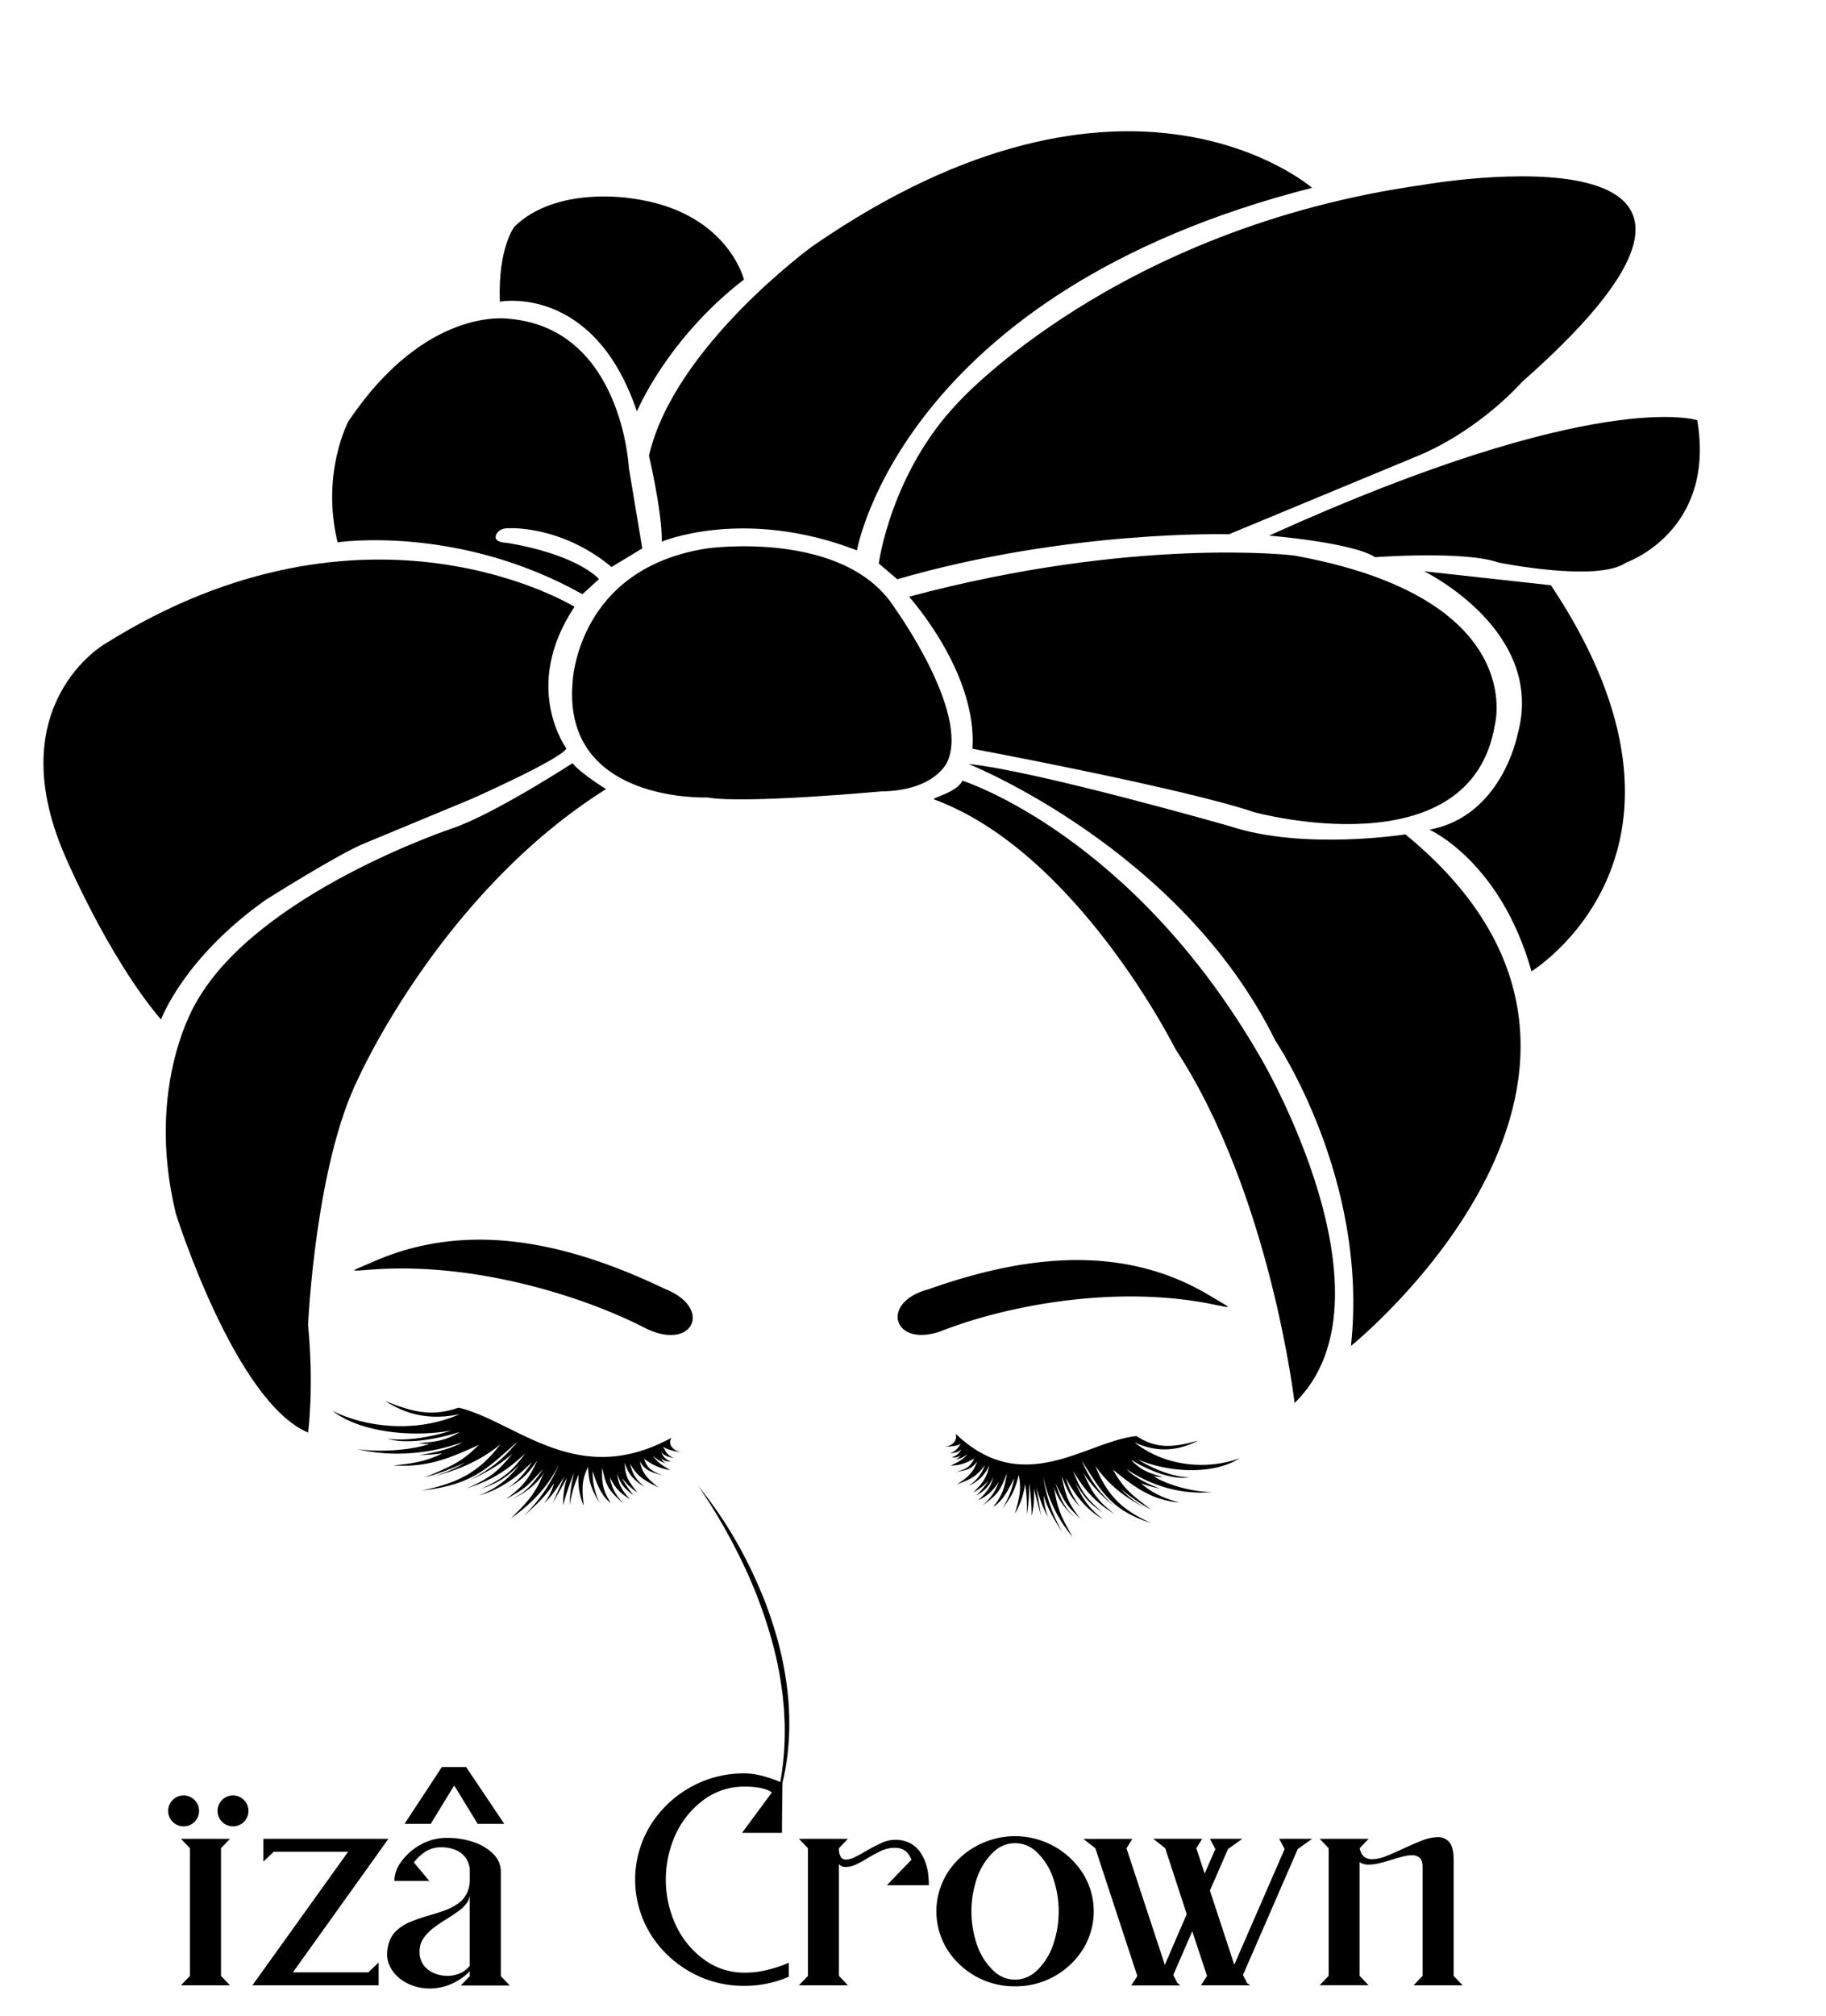 <svg height="2500" viewBox="-18.15 -43.18 761.79 817.705" width="2265" xmlns="http://www.w3.org/2000/svg"><path d="m110.38 542.67s2.52-18.48 0-44.94c0 0 2.94-66.77 21-102.89 0 0 34.44-77.27 103.31-120.53 0 0-10.35-6.3-14-10.78 0 0-32.76 21.28-50.12 27.16 0 0-80.91 26.88-106.67 72.23 0 0-21.84 34.44-8.68 88.47 0 0 24.64 78.4 55.16 91.28z"/><path d="m218.16 257.37s-19-25.48 3.36-59.07c0 0-86.38-53.34-196 15.54 0 0-43.67 25.19-16.8 87.77 0 0 18.06 42.74 40.32 68.82 0 0 9.24-25.57 43.68-49.92 0 0 30.79-19.46 41.43-23.66l44.52-18.48s37.26-16.52 39.49-21z"/><path d="m122.69 171.42s50.05-7.56 102.13 21.63l6.92-6.3s-8.39-10.08-38.42-15.12c0 0-5.46 0-4.62-2.94 0 0 .63-3.36 5.67-3.15 0 0 21.63-1.26 42.62 16.17l12.81-7.77-5.6-33.6s-2.8-58.23-50.11-62.15c0 0-34.44-5.6-66.92 42.83-.01 0-11.48 21.56-4.48 50.4z"/><path d="m247.56 116.82s12.53-30.23 44.66-55c0 0-6.93-28.56-46.83-33.81 0 0-31.28-5.46-48.92 11.76 0 0-6.93 8.82-6.09 31.29 0-.01 39.2-7.56 57.18 45.76zm5.04 18.48s5.6 23.8 5.32 35.84c0 0 34.37-14.56 81.44 3.64 0 0 18.51-107.51 189.86-151.19 0 0-76.57-66.77-208.44 24.36 0 0-57.82 42-68.18 87.35z"/><path d="m356.16 186.82-7.7-6.58s5-37.8 33.18-67.2c0 0 65.52-72.65 194-90.71 0 0 168-29.54 41.15 82.24 0 0-17.22 19.81-43.25 30.73l-79 32.76s-66.81-1.96-138.38 18.76zm155.14-18.2s34.72 2.8 44.24 9c0 0 37.51-2.8 51.51 2.24 0 0 41.44 8.4 53.2 0 0 0 37.51-12.88 29.68-59.36 0 0-41.44-14-178.63 48.12zm-150.21 25.48s28.56 31.49 26.46 63.41c0 0 87.77 16.38 117.59 26.46 0 0 90.29 24.78 100.37-36.54 0 0 14.28-52.91-84-70.55.01 0-66.35-7.98-160.42 17.22z"/><path d="m578.21 291.25s29.68 13.16 42.56 59.07c0 0 82-50.11 8.12-161l-52.91-5.82s51.23 24.92 38.91 68.31c0-.04-6.44 33.84-36.68 39.44z"/><path d="m545.46 506.55s142.79-115.05 22.7-213.34c0 0-42.42 6.72-73.08-3.36 0 0-80.63-23.1-109.19-26 0 0 88.61 35.28 128.09 115.49-.02-.04 39.04 57.5 31.48 127.21z"/><path d="m371.59 278.65c-1.6-.59 9.52-2.8 11.76-7.84 0 0 71 22.4 124.73 116.05 0 0 58.66 99.81 13.86 143.49 0 0-10.08-87.35-49.84-147.83 0-.02-40.87-81.89-100.51-103.87zm-94.63-.84s-60.19 2.52-56.27-47.6c0 0 1.4-47.87 56.27-56.27 0 0 57.68-8.12 78.39 25.2 0 0 30.8 42.83 21.84 63.55 0 0-4.76 12.32-27.72 12.6 0 0-57.67 5.32-72.51 2.52z"/><path d="m173.16 532.28c-11.14 3.88-19.28 1.84-30.64-2.82 7.31 4.76 17.3 8.55 31.16 5.5-18.23 8.11-39.42 5.5-53.08-1.34 11 8.71 32.65 11.3 49.66 8.17-8.92 2.93-19.67 4.55-26.89 3.39 7.71 2.5 20.24.38 29.6-2.56h.45c-5.76 3.29-8.89 3.82-17 4.48 0 0 5.41.76 5.39-.14-3.1 1.88-17.87 4.5-30.95 2.59 13.57 3.25 29.28 2.4 44-2.92-4.42 2.81-13.36 4.84-18.29 5.41a76.16 76.16 0 0 0 9.87-.7c-6.65 3.32-12.92 4.38-20.55 5 14 1 23.31-2.84 35.75-8.56-7.46 7.39-11.46 8.84-22.58 13.62a109.63 109.63 0 0 0 16.92-6.28 51.2 51.2 0 0 1 -15.12 6.23c11.17-2.53 21.4-6.84 29.76-13.8-9.13 11.93-18 16.2-32.77 19.27 22-2.36 28.06-10.16 39.94-20.35-4.81 5.52-8.73 10.12-20.27 16.25 7.11-3.33 12.87-6.62 18.15-11.25-6.11 7.35-9.18 10.13-19 14.42 10.7-3.42 16.88-7.62 24.35-14.56-5.22 6.88-8.28 10.11-18.5 14.86 8-2.9 10.22-4.75 15.93-9.85-3.49 4.14-7.42 8.73-16.76 12.57 8.93-2.48 16.43-8.06 22.12-14a39.1 39.1 0 0 1 -10.06 11c7.52-4.68 8.38-6.5 12.29-11.55-3.85 7.74-5.14 10-13.07 16.07 9.3-5.18 8.84-5.62 15.41-12.53-3.47 5-6.5 9.6-13.17 12.47 5.35-1.93 11.51-7 13.65-11.14-3.81 9.09-6.44 11.86-13.89 19.24 9.27-6.53 15.83-13.89 20.1-22.54a65.44 65.44 0 0 1 -14.73 21.5c4.84-4.16 10.1-9.24 12.68-13.81a22.47 22.47 0 0 1 -4.27 8.65c3.51-3.23 6.1-7.34 8.69-11.46-1.7 3.64-3.39 7.73-5.1 11.37 9-15.51 4.72-8.66 6-10.49a34.32 34.32 0 0 0 -1.51 11.28 94.24 94.24 0 0 1 4.59-13.61 53 53 0 0 0 -1.9 13.54 52.08 52.08 0 0 1 3.72-12.68 27.7 27.7 0 0 0 2.13 13c-.61-6.28-1.16-10.31 1.84-16.23.16 6.29 1.6 9.85 4.88 15.16a29 29 0 0 1 -3-13.41c1.46 4.46 3.41 10.25 7.53 13.29-3.28-5.31-3.81-8.44-3.52-14.74 1.54 7.6 2.48 9.38 8.92 15.05-3.23-3.51-5.11-6.61-5.68-11.09 1.92 4.45 4.22 6.64 8.33 9.23-3.7-4-5.12-7.06-5.22-10.66 1 4 2.86 6.22 6.52 8.83-.93-1.33-3.72-4.85-4.67-7.08a27.58 27.58 0 0 0 6.45 6.13c-3.72-4.85-5.12-6.61-5.27-12.45 1.47 4.46 3.33 7.11 8.35 10.13-3.67-3.06-5.08-5.27-6.09-9.74 2.83 5.32 6 7 11.94 10-5-3.92-6.89-6.12-7.92-11 2.35 4 4.61 4.38 9.6 6-5-2.12-6.37-3-7.83-7 3.21 2.17 5.95 3.9 10.91 4.67-3.65-2.15-5.48-3.45-7.35-6.1a13.84 13.84 0 0 0 5.93 3.44 3.7 3.7 0 0 1 -2.3-2.19 5 5 0 0 0 4.08 1.25q-2.71-.62-4.15-3.94c1.4 1.76 3.65 2.15 5.46 2.55-3.18-1.26-3.67-3.05-4.62-4.82 1.39 1.31 5.45 2.1 7.71 2.5-3.62-.81-5.93-3.45-4.2-6.19-39.42 21.69-64.84-6.85-88.84-12.53zm282.85 11.87c8.43 5.48 15.51 4.71 25.73 1.85-6.91 3.57-15.84 5.79-26.66.7 13.45 10.71 31.38 11.34 43.91 6.68-10.71 6.89-29 6.18-42.39.54 6.78 4.22 15.31 7.43 21.47 7.38-6.81 1.29-16.72-2.68-23.86-7l-.37-.08c4.11 4.1 6.59 5.09 13.11 7 0 0-4.6-.06-4.41-.94 2.19 2.31 13.84 7.11 25 7.2-11.78 1.15-24.54-2.05-35.62-9.49 3.11 3.42 10.07 6.76 14 8.07a54.66 54.66 0 0 1 -8-2.18c4.85 4.26 9.81 6.24 16 8-11.67-1.13-18.63-6.31-27.79-13.79 4.74 8.37 7.76 10.4 16 16.77a82.57 82.57 0 0 1 -12.73-8.71 39 39 0 0 0 11.26 8.39c-8.71-4.17-16.31-9.94-21.87-18 5.26 13.08 11.75 18.62 23.31 23.86-17.62-5.63-21.16-14.2-29-26 2.91 6.14 5.27 11.25 13.59 19-5.21-4.34-9.33-8.44-12.79-13.78 3.63 8.13 5.64 11.32 12.87 17-8.16-5-12.45-10-17.28-18 3 7.54 4.9 11.17 12.41 17.38-6.05-4.06-7.51-6.21-11.24-12.07 2.08 4.58 4.45 9.69 11.4 14.86-6.87-3.77-12-10.39-15.53-17.13a37.1 37.1 0 0 0 6.18 12.36c-5.3-5.73-5.65-7.65-7.92-13.19 1.7 8.18 2.33 10.61 7.71 17.74-6.67-6.49-6.21-6.85-10.3-14.62 1.9 5.46 3.52 10.41 8.47 14.23-4-2.7-8.14-8.64-9.12-13 1.41 9.5 3 12.61 7.78 21a57.18 57.18 0 0 1 -12.27-25.16 66.26 66.26 0 0 0 8.06 23.33c-3.2-4.82-6.56-10.6-7.82-15.47a24.06 24.06 0 0 0 1.88 9.14c-2.28-3.71-3.64-8.13-5-12.56.71 3.83 1.33 8.1 2 11.93-4.51-16.6-2.25-9.22-3-11.21a40.94 40.94 0 0 1 -.89 11.3 107.45 107.45 0 0 0 -1.13-13.98 62.33 62.33 0 0 1 -1 13.57 59.3 59.3 0 0 0 -.66-13 32.66 32.66 0 0 1 -4.24 12.43c1.69-6.07 2.91-10 1.56-16.21-1.32 6.15-3.17 9.43-6.88 14.15a34.11 34.11 0 0 0 5-12.71c-2.05 4.15-4.75 9.55-8.71 11.92 3.7-4.72 4.73-7.72 5.68-14-2.7 7.23-3.81 8.83-10.18 13.44 3.32-3 5.45-5.72 6.76-10a17.93 17.93 0 0 1 -8.59 7.81c3.79-3.33 5.55-6.16 6.31-9.68-1.59 3.8-3.53 5.68-7 7.68a53.49 53.49 0 0 0 5.18-6.24 26.15 26.15 0 0 1 -6.46 5c4-4.2 5.45-5.72 6.68-11.43a16.26 16.26 0 0 1 -8.78 8.68 15.94 15.94 0 0 0 6.85-8.64c-3.34 4.8-6.29 6-11.72 8.05 4.89-3.08 6.83-5 8.6-9.64-2.68 3.56-4.61 3.6-9 4.49 4.51-1.33 5.8-2 7.75-5.68-3 1.64-5.62 2.92-9.85 2.93 3.41-1.56 5.16-2.56 7.2-4.88a11.37 11.37 0 0 1 -5.53 2.48 3.42 3.42 0 0 0 2.31-1.8 3.73 3.73 0 0 1 -3.59.61c1.56-.12 3-1.2 4.15-3.24-1.48 1.52-3.41 1.56-5 1.69 2.85-.77 3.6-2.45 4.71-4-1.39 1.08-4.88 1.25-6.81 1.3 3.13-.25 5.53-2.49 4.63-5.44 28.34 27.23 54.68 3 75.47 1zm-196.65-61.34c-44.06-21.15-84.47-27.84-121.9-11.35-10 4.4-10.93 3.94.72 3.15 42.3-2.87 87.54 11.3 113.52 24.82 19.48 9.21 27.51-8.78 7.65-16.62zm109.36.28c44.65-15.94 84.2-17.94 118.3 2.74 9.1 5.52 10.06 5.17-1 3-40.3-7.72-85.31 1.16-111.75 11.61-19.73 6.91-25.45-11.89-5.51-17.4z" fill-rule="evenodd"/><path d="m77.8 712.08h-20.46l3.75 3.91v53.27l-3.75 3.91h20.46l-3.75-3.91v-53.27zm62.02 61.09h-52.66l39.91-55.67h-31.05l-4.29 4.12v-9.53h52.16l-39.84 55.68h31.48l4.29-4.12zm21.34 1.33a20.68 20.68 0 0 1 -8.83-1.9 16.9 16.9 0 0 1 -6.54-5.22 12.31 12.31 0 0 1 -2.46-7.5q.38-5.79 3.32-8.89a18.49 18.49 0 0 1 6.43-4.28 72.4 72.4 0 0 1 8-2.73q3.22-.91 6.19-2a25 25 0 0 0 5.38-2.68q5.19-3.54 5.19-10.33v-2.9a9.86 9.86 0 0 0 -1.74-6.1 10 10 0 0 0 -4.44-3.35 15.68 15.68 0 0 0 -5.65-1 12 12 0 0 0 -6.48 1.69 19.08 19.08 0 0 0 -5 4.63l6.42 7.71h-14.6a14 14 0 0 1 2.92-8.06 24.29 24.29 0 0 1 7.92-7 22 22 0 0 1 11.22-2.89 33 33 0 0 1 11.3 1.84 20.68 20.68 0 0 1 8.08 5 10.15 10.15 0 0 1 3 7.17v43.64l3.75 3.91h-20.46l3.75-3.91v-2a25 25 0 0 1 -8.16 5.46 22.74 22.74 0 0 1 -8.51 1.69zm7.23-5.25a13.68 13.68 0 0 0 5.33-1.07 9.63 9.63 0 0 0 4.09-3.16v-29.92a6.28 6.28 0 0 1 -1.34 3.91 16.08 16.08 0 0 1 -3.48 3.32c-1.42 1-3 2.07-4.65 3.11a63 63 0 0 0 -5.44 3.66 20 20 0 0 0 -4.31 4.37 9.47 9.47 0 0 0 -1.71 5.62 9.09 9.09 0 0 0 1.68 5.65 10.59 10.59 0 0 0 4.34 3.35 13.9 13.9 0 0 0 5.51 1.12zm124 4.14a45 45 0 0 1 -22.91-6 46 46 0 0 1 -16.49-16 43.41 43.41 0 0 1 0-44.58 45.91 45.91 0 0 1 16.49-16 45 45 0 0 1 22.91-6 28.19 28.19 0 0 1 7.37 1 56.49 56.49 0 0 1 6.07 1.95l2.47 1-.06 3.38c0 2.21-.07 4.92-.1 8.14s-.06 6.31-.06 9.31h-16.65l12.42-16.81-.48-.37a8.73 8.73 0 0 0 -1.82-.86 19.94 19.94 0 0 0 -3.51-.86 35 35 0 0 0 -5.65-.37 28 28 0 0 0 -16.49 5.18 37.25 37.25 0 0 0 -11.86 14.05 45.36 45.36 0 0 0 0 39.06 37 37 0 0 0 11.86 14.05 28 28 0 0 0 16.49 5.23 37.43 37.43 0 0 0 9-1 59.68 59.68 0 0 0 6.91-2.06l2.62-1.07v5.83a45.66 45.66 0 0 1 -18.53 3.8zm43.18-.22h-20.41l3.75-3.91v-53.27l-3.75-3.91h20.45l-3.75 3.91a6.48 6.48 0 0 0 .78 3.69 2.46 2.46 0 0 0 2.12 1.07 8.78 8.78 0 0 0 3.64-1c1.42-.7 3-1.53 4.6-2.49q3-1.77 6.16-3.24a14.16 14.16 0 0 1 5.9-1.52 13.22 13.22 0 0 1 6.69 1.52 12.3 12.3 0 0 1 4.18 3.88 18.25 18.25 0 0 1 2.3 4.91 23.62 23.62 0 0 1 .93 4.69c.13 1.44.19 2.52.19 3.23v.7h-17.5l10.23-10.6q-1.87-5-6.86-5a13.78 13.78 0 0 0 -6 1.39 63.45 63.45 0 0 0 -5.68 3.08 44.89 44.89 0 0 1 -5.27 2.81 9.8 9.8 0 0 1 -3.43.7 3.55 3.55 0 0 1 -3-1.18v46.58zm69.75.43a33.13 33.13 0 0 1 -28.4-15.55 30.15 30.15 0 0 1 0-31.43 32.48 32.48 0 0 1 11.88-11.3 33.6 33.6 0 0 1 44.9 11.3 30 30 0 0 1 0 31.43 33.16 33.16 0 0 1 -28.38 15.55zm0-2.78a13.12 13.12 0 0 0 9.16-3.86 26.92 26.92 0 0 0 6.58-10.31 42.66 42.66 0 0 0 0-28.61 26.69 26.69 0 0 0 -6.58-10.31 12.86 12.86 0 0 0 -18.31 0 26.7 26.7 0 0 0 -6.59 10.31 42.82 42.82 0 0 0 0 28.61 26.93 26.93 0 0 0 6.58 10.31 13.1 13.1 0 0 0 9.16 3.86zm98.08 2.35h-20.51l2.52-3.91-6.16-18.63-7.93 18.26 1.72 3.32 1.28 1h-20.51l2.52-3.91-17.51-53.27-5-3.91h20.45l-2.46 3.91 16 48.61 9.14-21.14-9-27.52-5-3.91h20.46l-2.47 3.91 3.48 10.6 4.45-10.23-2.25-4.28h13.54l-6 4.28-7.55 17.3 10.17 30.94 21-48.24-2.25-4.28h13.73l-6 4.28-22.86 52.53 1.71 3.32zm88.65 0h-20.46l3.75-3.91v-45.4c0-1.86-.41-3.14-1.23-3.86a4.73 4.73 0 0 0 -3.21-1.07 15.52 15.52 0 0 0 -4 .59c-1.47.39-3 .84-4.64 1.34s-3.26 1-4.9 1.37a18.85 18.85 0 0 1 -4.55.61 7 7 0 0 1 -3.75-1v47.38l3.75 3.91h-20.41l3.75-3.91v-53.23l-3.75-3.91h20.45l-3.75 3.91q.91 4.6 5.14 4.6a16.72 16.72 0 0 0 6.06-1.36c2.28-.91 4.69-2 7.22-3.16s5-2.28 7.53-3.24a18.76 18.76 0 0 1 6.66-1.45 6.05 6.05 0 0 1 4.77 2.09q1.81 2.09 1.82 7.5v48.29z"/><circle cx="58.45" cy="700.44" r="6.45"/><circle cx="79.05" cy="700.44" r="6.45"/><path d="m171.17 690.09h.33l9.62 15.74h11.1l-15.91-23.69h-10.11l-15.57 23.69h10.93zm101.99-125.14a172.85 172.85 0 0 1 20 30.84c2.82 5.46 5.33 11.08 7.61 16.8a174 174 0 0 1 5.75 17.56 139.69 139.69 0 0 1 3.58 18.13 117.54 117.54 0 0 1 1 18.46 104.6 104.6 0 0 1 -2 18.35l-1 4.51c-.38 1.49-.83 3-1.24 4.44l-.63 2.21-.76 2.17-1.58 4.32a119 119 0 0 0 5.35-36v-2.24l-.11-2.28c-.09-1.51-.1-3-.24-4.54l-.42-4.54c-.14-1.51-.4-3-.6-4.51a142.8 142.8 0 0 0 -3.64-17.84 194.16 194.16 0 0 0 -12.74-34.15q-3.94-8.24-8.53-16.18t-9.8-15.51z"/></svg>